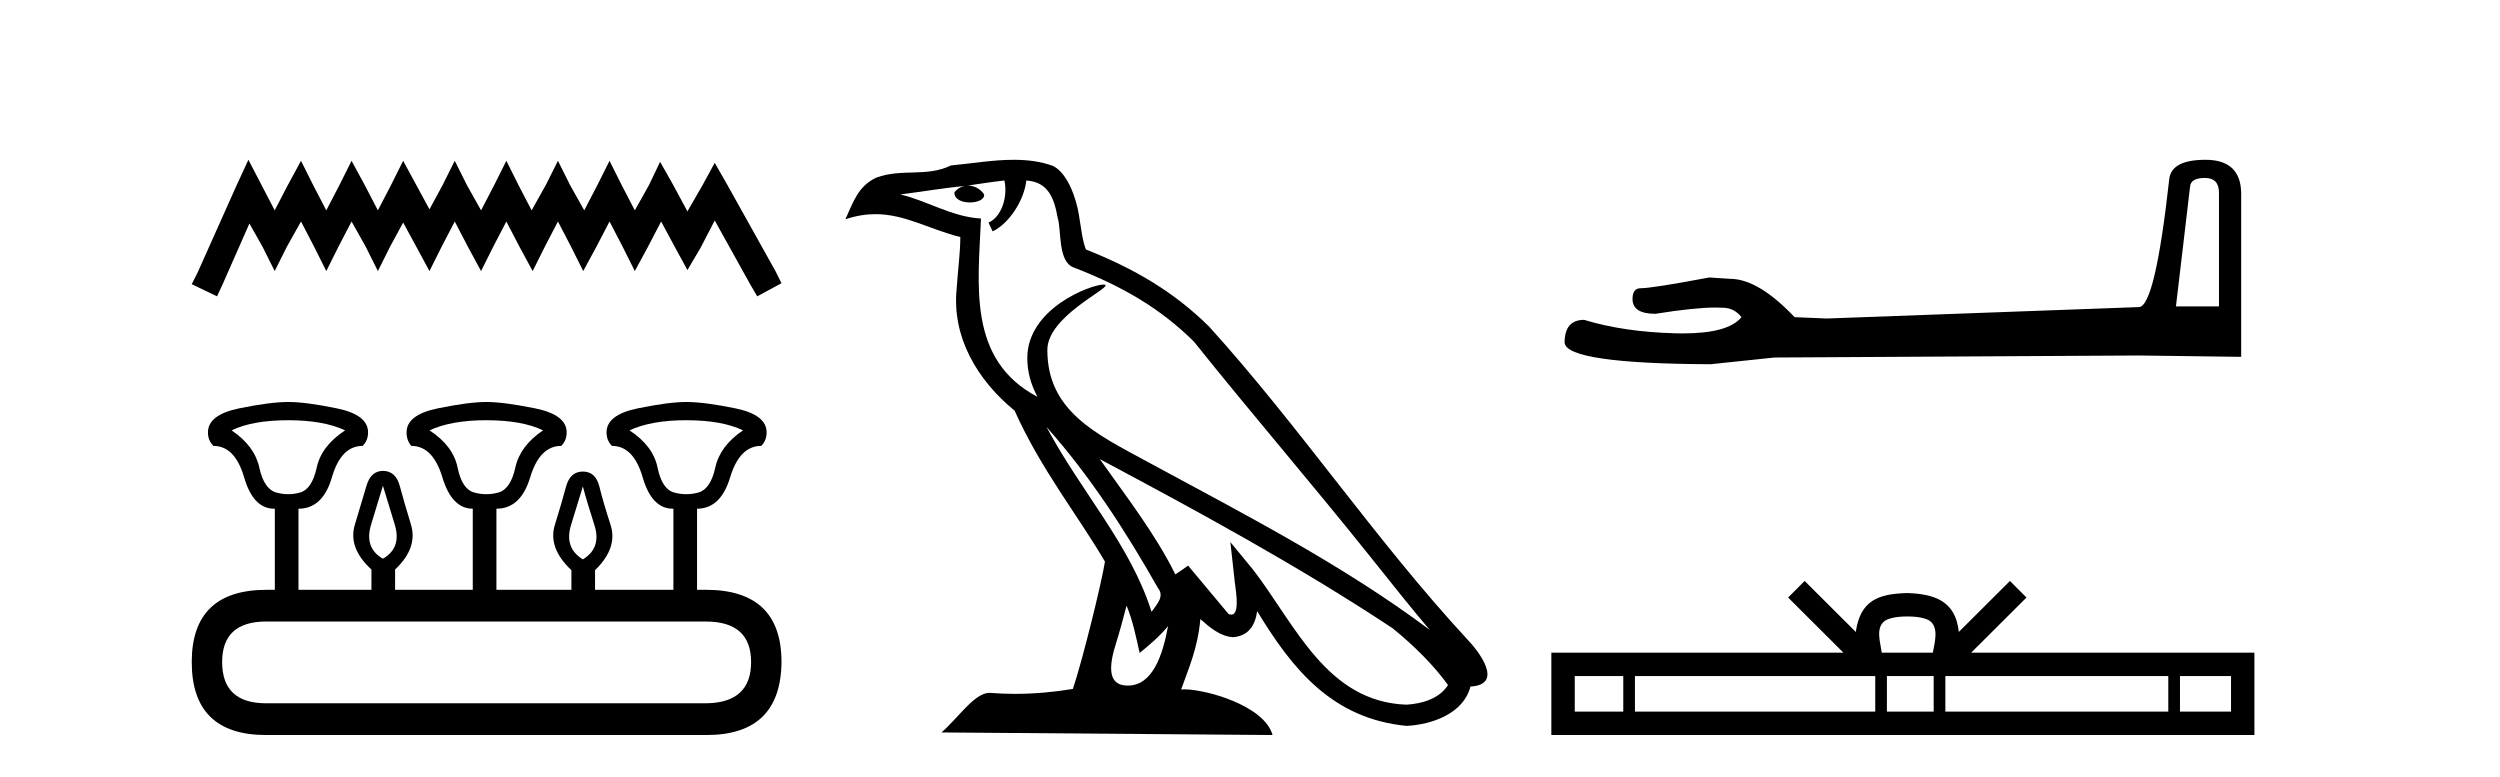 <?xml version='1.0' encoding='UTF-8' standalone='yes'?><svg xmlns='http://www.w3.org/2000/svg' xmlns:xlink='http://www.w3.org/1999/xlink' width='132.0' height='41.0' ><path d='M 13.115 8.437 L 12.474 9.826 L 10.445 14.365 L 10.124 15.006 L 11.459 15.647 L 11.78 14.953 L 13.169 11.802 L 13.863 13.03 L 14.504 14.312 L 15.145 13.03 L 15.893 11.695 L 16.587 13.03 L 17.228 14.312 L 17.869 13.03 L 18.563 11.695 L 19.311 13.03 L 19.952 14.312 L 20.593 13.03 L 21.287 11.748 L 21.982 13.03 L 22.676 14.312 L 23.317 13.03 L 24.011 11.695 L 24.706 13.03 L 25.4 14.312 L 26.041 13.03 L 26.735 11.695 L 27.43 13.03 L 28.124 14.312 L 28.765 13.03 L 29.459 11.695 L 30.154 13.03 L 30.794 14.312 L 31.489 13.03 L 32.183 11.695 L 32.877 13.03 L 33.518 14.312 L 34.213 13.03 L 34.907 11.695 L 35.655 13.084 L 36.296 14.259 L 36.99 13.084 L 37.738 11.642 L 39.607 15.006 L 39.981 15.647 L 41.263 14.953 L 40.943 14.312 L 38.379 9.719 L 37.738 8.597 L 37.097 9.772 L 36.296 11.161 L 35.548 9.772 L 34.854 8.544 L 34.266 9.772 L 33.518 11.107 L 32.824 9.772 L 32.183 8.49 L 31.542 9.772 L 30.848 11.107 L 30.1 9.772 L 29.459 8.49 L 28.818 9.772 L 28.07 11.107 L 27.376 9.772 L 26.735 8.49 L 26.094 9.772 L 25.4 11.107 L 24.652 9.772 L 24.011 8.49 L 23.37 9.772 L 22.676 11.054 L 21.982 9.772 L 21.287 8.49 L 20.646 9.772 L 19.952 11.107 L 19.258 9.772 L 18.563 8.49 L 17.922 9.772 L 17.228 11.107 L 16.534 9.772 L 15.893 8.49 L 15.198 9.772 L 14.504 11.107 L 13.81 9.772 L 13.115 8.437 Z' style='fill:#000000;stroke:none' /><path d='M 15.225 22.188 Q 17.08 22.188 18.221 22.723 Q 16.973 23.543 16.723 24.684 Q 16.473 25.826 15.849 26.004 Q 15.537 26.093 15.22 26.093 Q 14.904 26.093 14.583 26.004 Q 13.941 25.826 13.691 24.684 Q 13.441 23.543 12.229 22.723 Q 13.334 22.188 15.225 22.188 ZM 25.676 22.188 Q 27.566 22.188 28.672 22.723 Q 27.459 23.543 27.21 24.684 Q 26.96 25.826 26.318 26.004 Q 25.997 26.093 25.676 26.093 Q 25.355 26.093 25.034 26.004 Q 24.392 25.826 24.16 24.684 Q 23.928 23.543 22.68 22.723 Q 23.821 22.188 25.676 22.188 ZM 36.234 22.188 Q 38.124 22.188 39.23 22.723 Q 38.017 23.543 37.768 24.684 Q 37.518 25.826 36.876 26.004 Q 36.555 26.093 36.234 26.093 Q 35.913 26.093 35.592 26.004 Q 34.95 25.826 34.718 24.684 Q 34.486 23.543 33.238 22.723 Q 34.379 22.188 36.234 22.188 ZM 20.218 25.648 Q 20.468 26.468 20.843 27.698 Q 21.217 28.929 20.218 29.5 Q 19.22 28.929 19.594 27.698 Q 19.969 26.468 20.218 25.648 ZM 30.776 25.683 Q 30.99 26.504 31.383 27.716 Q 31.775 28.929 30.776 29.535 Q 29.778 28.929 30.152 27.716 Q 30.527 26.504 30.776 25.683 ZM 37.268 32.817 Q 39.658 32.817 39.658 34.957 Q 39.658 37.097 37.304 37.133 L 14.048 37.133 Q 11.729 37.133 11.729 34.957 Q 11.729 32.817 14.048 32.817 ZM 15.225 21.225 Q 14.262 21.225 12.621 21.563 Q 10.98 21.902 10.98 22.83 Q 10.98 23.258 11.266 23.543 Q 12.407 23.543 12.889 25.202 Q 13.37 26.86 14.476 26.86 L 14.511 26.86 L 14.511 31.141 L 14.083 31.141 Q 10.124 31.141 10.124 34.957 Q 10.124 38.809 14.048 38.809 L 37.304 38.809 Q 41.227 38.809 41.263 34.957 Q 41.263 31.141 37.268 31.141 L 36.804 31.141 L 36.804 26.86 Q 38.053 26.86 38.552 25.202 Q 39.052 23.543 40.193 23.543 Q 40.478 23.258 40.478 22.83 Q 40.478 21.902 38.838 21.563 Q 37.197 21.225 36.234 21.225 Q 35.306 21.225 33.666 21.563 Q 32.025 21.902 32.025 22.83 Q 32.025 23.258 32.31 23.543 Q 33.452 23.543 33.933 25.202 Q 34.415 26.86 35.52 26.86 L 35.556 26.86 L 35.556 31.141 L 31.418 31.141 L 31.418 30.106 Q 32.631 28.929 32.239 27.716 Q 31.847 26.504 31.65 25.701 Q 31.454 24.898 30.776 24.898 Q 30.099 24.898 29.885 25.701 Q 29.671 26.504 29.296 27.716 Q 28.922 28.929 30.17 30.106 L 30.17 31.141 L 26.211 31.141 L 26.211 26.86 Q 27.495 26.86 27.994 25.202 Q 28.494 23.543 29.635 23.543 Q 29.92 23.258 29.92 22.83 Q 29.92 21.902 28.262 21.563 Q 26.603 21.225 25.676 21.225 Q 24.748 21.225 23.108 21.563 Q 21.467 21.902 21.467 22.83 Q 21.467 23.258 21.717 23.543 Q 22.858 23.543 23.357 25.202 Q 23.857 26.86 24.962 26.86 L 24.962 31.141 L 20.861 31.141 L 20.861 30.07 Q 22.073 28.929 21.699 27.698 Q 21.324 26.468 21.11 25.665 Q 20.896 24.863 20.218 24.863 Q 19.576 24.863 19.345 25.665 Q 19.113 26.468 18.738 27.698 Q 18.364 28.929 19.612 30.07 L 19.612 31.141 L 15.76 31.141 L 15.76 26.86 Q 17.044 26.86 17.525 25.202 Q 18.007 23.543 19.148 23.543 Q 19.434 23.258 19.434 22.83 Q 19.434 21.902 17.793 21.563 Q 16.152 21.225 15.225 21.225 Z' style='fill:#000000;stroke:none' /><path d='M 55.253 22.54 L 55.253 22.54 C 57.547 25.118 59.447 28.06 61.14 31.048 C 61.496 31.486 61.095 31.888 60.802 32.305 C 59.686 28.763 57.119 26.03 55.253 22.54 ZM 53.033 9.529 C 53.224 10.422 52.872 11.451 52.195 11.755 L 52.411 12.217 C 53.257 11.815 54.069 10.612 54.19 9.532 C 55.345 9.601 55.66 10.47 55.841 11.479 C 56.057 12.168 55.838 13.841 56.711 14.13 C 59.292 15.129 61.264 16.285 63.034 18.031 C 66.089 21.852 69.282 25.552 72.337 29.376 C 73.524 30.865 74.609 32.228 75.49 33.257 C 70.851 29.789 65.667 27.136 60.582 24.38 C 57.879 22.911 55.3 21.71 55.3 18.477 C 55.3 16.738 58.504 15.281 58.372 15.055 C 58.361 15.035 58.324 15.026 58.265 15.026 C 57.608 15.026 54.241 16.274 54.241 18.907 C 54.241 19.637 54.436 20.313 54.775 20.944 C 54.77 20.944 54.765 20.943 54.76 20.943 C 51.067 18.986 51.653 15.028 51.796 11.538 C 50.262 11.453 48.998 10.616 47.541 10.267 C 48.671 10.121 49.798 9.933 50.931 9.816 L 50.931 9.816 C 50.718 9.858 50.524 9.982 50.394 10.154 C 50.376 10.526 50.796 10.69 51.207 10.69 C 51.607 10.69 51.997 10.534 51.96 10.264 C 51.779 9.982 51.449 9.799 51.111 9.799 C 51.101 9.799 51.091 9.799 51.082 9.799 C 51.645 9.719 52.396 9.599 53.033 9.529 ZM 59.483 31.976 C 59.813 32.78 59.985 33.632 60.172 34.476 C 60.71 34.04 61.232 33.593 61.673 33.06 L 61.673 33.06 C 61.386 34.623 60.849 36.199 59.548 36.199 C 58.76 36.199 58.395 35.667 58.9 34.054 C 59.138 33.293 59.328 32.566 59.483 31.976 ZM 58.069 24.242 L 58.069 24.242 C 63.335 27.047 68.549 29.879 73.529 33.171 C 74.702 34.122 75.747 35.181 76.455 36.172 C 75.985 36.901 75.092 37.152 74.266 37.207 C 70.051 37.06 68.401 32.996 66.174 30.093 L 64.963 28.622 L 65.172 30.507 C 65.186 30.846 65.534 32.452 65.015 32.452 C 64.971 32.452 64.921 32.44 64.863 32.415 L 62.733 29.865 C 62.505 30.015 62.291 30.186 62.056 30.325 C 60.999 28.187 59.452 26.196 58.069 24.242 ZM 53.524 8.437 C 52.418 8.437 51.284 8.636 50.208 8.736 C 48.926 9.361 47.628 8.884 46.283 9.373 C 45.312 9.809 45.04 10.693 44.638 11.576 C 45.21 11.386 45.731 11.308 46.222 11.308 C 47.789 11.308 49.05 12.097 50.706 12.518 C 50.703 13.349 50.573 14.292 50.511 15.242 C 50.254 17.816 51.611 20.076 53.572 21.685 C 54.977 24.814 56.921 27.214 58.341 29.655 C 58.171 30.752 57.151 34.89 56.648 36.376 C 55.662 36.542 54.61 36.636 53.576 36.636 C 53.158 36.636 52.743 36.62 52.337 36.588 C 52.306 36.584 52.274 36.582 52.243 36.582 C 51.445 36.582 50.567 37.945 49.707 38.673 L 67.192 38.809 C 66.746 37.233 63.639 36.397 62.535 36.397 C 62.472 36.397 62.415 36.399 62.365 36.405 C 62.755 35.29 63.241 34.243 63.379 32.686 C 63.867 33.123 64.415 33.595 65.098 33.644 C 65.933 33.582 66.272 33.011 66.378 32.267 C 68.269 35.396 70.385 37.951 74.266 38.327 C 75.607 38.261 77.278 37.675 77.64 36.25 C 79.419 36.149 78.114 34.416 77.454 33.737 C 72.613 28.498 68.618 22.517 63.835 17.238 C 61.993 15.421 59.913 14.192 57.338 13.173 C 57.146 12.702 57.083 12.032 56.958 11.295 C 56.822 10.491 56.393 9.174 55.609 8.765 C 54.941 8.519 54.238 8.437 53.524 8.437 Z' style='fill:#000000;stroke:none' /><path d='M 116.417 9.396 Q 117.162 9.396 117.162 10.177 L 117.162 16.178 L 114.89 16.178 L 115.635 9.857 Q 115.671 9.396 116.417 9.396 ZM 116.452 8.437 Q 114.641 8.437 114.535 9.467 Q 113.789 16.178 112.937 16.214 L 96.46 16.817 L 94.755 16.746 Q 92.838 14.722 91.346 14.722 Q 90.814 14.687 90.245 14.651 Q 87.227 15.219 86.623 15.219 Q 86.197 15.219 86.197 15.788 Q 86.197 16.569 87.405 16.569 Q 89.478 16.238 90.585 16.238 Q 90.786 16.238 90.956 16.249 Q 91.559 16.249 91.95 16.746 Q 91.257 17.604 88.85 17.604 Q 88.665 17.604 88.47 17.599 Q 85.736 17.528 83.64 16.888 Q 82.611 16.888 82.611 18.096 Q 82.717 19.197 90.316 19.232 L 93.69 18.877 L 112.937 18.77 L 118.334 18.841 L 118.334 10.177 Q 118.299 8.437 116.452 8.437 Z' style='fill:#000000;stroke:none' /><path d='M 100.705 32.549 C 101.307 32.549 101.669 32.651 101.857 32.758 C 102.403 33.107 102.142 33.941 102.055 34.462 L 99.355 34.462 C 99.29 33.929 98.996 33.116 99.554 32.758 C 99.741 32.651 100.103 32.549 100.705 32.549 ZM 85.709 35.698 L 85.709 37.573 L 83.147 37.573 L 83.147 35.698 ZM 99.013 35.698 L 99.013 37.573 L 86.325 37.573 L 86.325 35.698 ZM 102.098 35.698 L 102.098 37.573 L 99.629 37.573 L 99.629 35.698 ZM 114.486 35.698 L 114.486 37.573 L 102.715 37.573 L 102.715 35.698 ZM 117.798 35.698 L 117.798 37.573 L 115.103 37.573 L 115.103 35.698 ZM 95.285 30.674 L 94.413 31.549 L 97.333 34.462 L 81.911 34.462 L 81.911 38.809 L 119.033 38.809 L 119.033 34.462 L 104.077 34.462 L 106.998 31.549 L 106.125 30.674 L 103.424 33.367 C 103.262 31.735 102.144 31.36 100.705 31.313 C 99.168 31.354 98.225 31.702 97.986 33.367 L 95.285 30.674 Z' style='fill:#000000;stroke:none' /></svg>